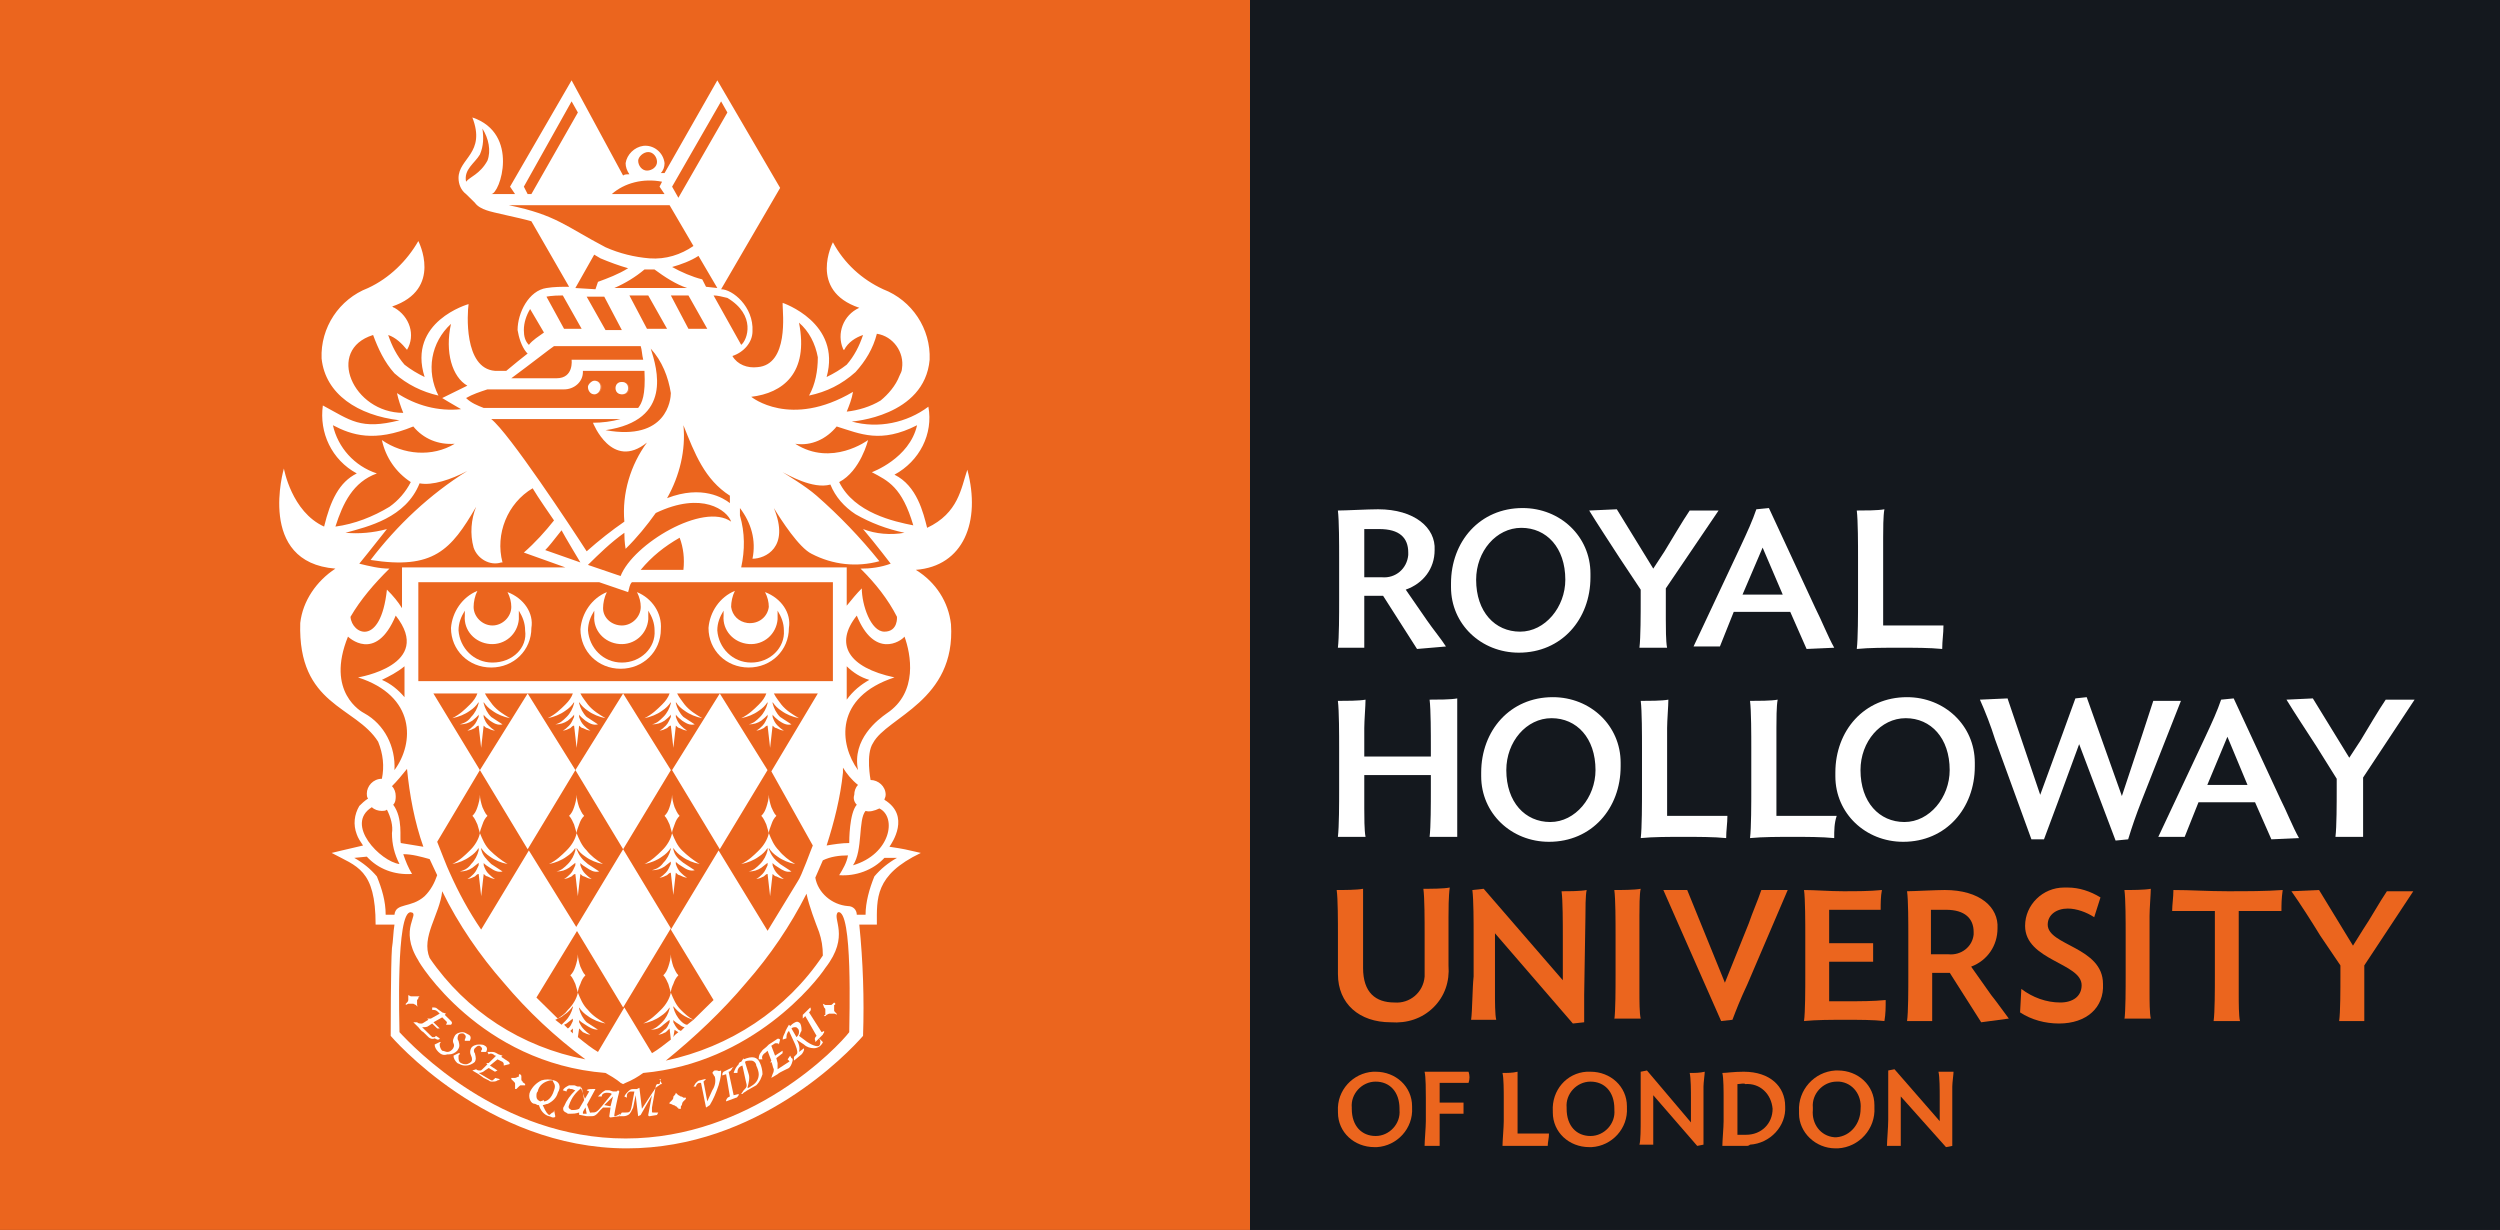<svg width="187" height="92" viewBox="0 0 187 92" fill="none" xmlns="http://www.w3.org/2000/svg">
<rect x="0" y="0" width="187" height="92" fill="#333333" stroke="none"/>
<path d="M93.5 0H0V92H93.5V0Z" fill="#EB651E"/>
<path d="M187 0H93.5V92H187V0Z" fill="#14181E"/>
<path d="M105.994 48.543L103.457 44.567H102.048V48.45H100.074C100.168 47.711 100.168 45.861 100.168 44.937V41.7C100.168 40.776 100.168 38.927 100.074 38.187C100.638 38.187 102.329 38.094 103.081 38.094C105.806 38.094 107.404 39.481 107.31 41.146C107.31 42.533 106.464 43.642 105.149 44.105L106.746 46.416C107.122 46.971 107.874 47.895 108.156 48.358L105.994 48.543ZM103.363 43.18C104.397 43.272 105.243 42.533 105.337 41.516V41.331C105.337 40.221 104.679 39.574 103.175 39.574H102.048V43.18H103.363Z" fill="white"/>
<path d="M108.535 43.642C108.535 40.499 110.696 38.002 113.891 38.002C116.711 38.002 118.966 40.129 118.966 42.903V43.18C118.966 46.324 116.804 48.82 113.61 48.82C110.79 48.82 108.535 46.694 108.535 43.92V43.642ZM117.086 43.365C117.086 40.961 115.677 39.482 113.797 39.482C111.918 39.482 110.415 41.238 110.415 43.365C110.415 45.769 111.824 47.248 113.703 47.248C115.583 47.248 117.086 45.399 117.086 43.365Z" fill="white"/>
<path d="M120.938 38.094L123.664 42.533L124.509 41.238C125.073 40.314 125.825 39.019 126.389 38.187H128.55L124.603 44.012V46.324C124.603 46.878 124.603 47.988 124.697 48.45H122.63C122.724 47.711 122.724 45.861 122.724 44.937V44.105L121.126 41.7C120.469 40.683 119.435 39.112 118.871 38.187L120.938 38.094Z" fill="white"/>
<path d="M130.153 40.961C130.716 39.759 131.092 38.927 131.374 38.095L132.314 38.002L135.791 45.492C136.261 46.416 136.731 47.618 137.2 48.45L135.133 48.543L133.911 45.769H129.683C129.401 46.509 128.931 47.618 128.649 48.358H126.676L130.153 40.961ZM130.341 44.475H133.348L131.844 40.961L130.341 44.475Z" fill="white"/>
<path d="M145.277 48.543C144.337 48.45 143.209 48.45 142.082 48.45C140.954 48.45 139.826 48.45 138.887 48.543C138.981 47.803 138.981 45.861 138.981 44.937V41.7C138.981 40.776 138.981 38.927 138.887 38.187C139.451 38.187 140.484 38.187 140.954 38.094C140.86 38.557 140.86 39.666 140.86 40.221V46.786H145.371C145.371 47.433 145.277 47.895 145.277 48.543Z" fill="white"/>
<path d="M106.934 62.597C107.028 61.857 107.028 60.1 107.028 59.083V57.974H102.048V60.47C102.048 61.025 102.048 62.135 102.142 62.597H100.074C100.168 61.857 100.168 60.008 100.168 59.083V55.94C100.168 55.015 100.168 53.166 100.074 52.426C100.638 52.426 101.672 52.426 102.142 52.334C102.142 52.796 102.048 53.906 102.048 54.46V56.587H107.028V55.847C107.028 54.923 107.028 53.073 106.934 52.334C107.498 52.334 108.532 52.334 109.001 52.241V62.597H106.934Z" fill="white"/>
<path d="M110.793 57.789C110.793 54.645 112.954 52.148 116.149 52.148C118.968 52.148 121.224 54.275 121.224 57.049V57.326C121.224 60.47 119.062 62.967 115.867 62.967C113.048 62.967 110.793 60.84 110.793 58.066V57.789ZM119.344 57.604C119.344 55.2 117.935 53.72 116.055 53.72C114.176 53.72 112.672 55.477 112.672 57.604C112.672 60.008 114.082 61.487 115.961 61.487C117.841 61.487 119.344 59.638 119.344 57.604Z" fill="white"/>
<path d="M129.117 62.689C128.177 62.597 127.049 62.597 125.922 62.597C124.794 62.597 123.666 62.597 122.727 62.689C122.821 61.95 122.821 60.008 122.821 59.083V55.94C122.821 55.015 122.821 53.166 122.727 52.426C123.29 52.426 124.324 52.426 124.794 52.334C124.794 52.796 124.7 53.905 124.7 54.46V61.025H129.21C129.21 61.58 129.117 62.135 129.117 62.689Z" fill="white"/>
<path d="M137.198 62.689C136.259 62.597 135.131 62.597 134.097 62.597C133.064 62.597 131.842 62.597 130.902 62.689C130.996 61.95 130.996 60.008 130.996 59.083V55.94C130.996 55.015 130.996 53.166 130.902 52.426C131.466 52.426 132.5 52.426 132.97 52.334C132.876 52.796 132.876 53.905 132.876 54.46V61.025H137.386C137.198 61.58 137.198 62.135 137.198 62.689Z" fill="white"/>
<path d="M137.285 57.789C137.285 54.645 139.446 52.148 142.641 52.148C145.461 52.148 147.716 54.275 147.716 57.049V57.326C147.716 60.47 145.554 62.967 142.36 62.967C139.54 62.967 137.285 60.84 137.285 58.066V57.789ZM145.836 57.604C145.836 55.2 144.427 53.72 142.547 53.72C140.668 53.72 139.165 55.477 139.165 57.604C139.165 60.008 140.574 61.487 142.453 61.487C144.333 61.487 145.836 59.638 145.836 57.604Z" fill="white"/>
<path d="M160.22 59.823C159.75 61.025 159.468 61.857 159.186 62.782L158.246 62.874L155.521 55.662L153.924 60.008C153.642 60.747 153.266 61.764 152.89 62.782H151.95L149.225 55.292C148.943 54.367 148.474 53.166 148.098 52.333L150.165 52.241L152.608 59.453L154.3 54.83C154.488 54.275 155.051 52.796 155.239 52.241L156.085 52.148L158.716 59.545L160.22 55.015L161.065 52.426H163.133L160.22 59.823Z" fill="white"/>
<path d="M164.918 55.2C165.482 53.998 165.858 53.166 166.14 52.334L167.08 52.241L170.556 59.731C171.026 60.655 171.496 61.857 171.966 62.69L169.899 62.782L168.677 60.008H164.448C164.167 60.748 163.697 61.857 163.415 62.597H161.441L164.918 55.2ZM165.106 58.714H168.113L166.61 55.108L165.106 58.714Z" fill="white"/>
<path d="M173.001 52.241L175.726 56.679L176.572 55.385C177.135 54.46 177.887 53.166 178.451 52.334H180.612L176.76 58.159V62.597H174.692C174.786 61.857 174.786 60.008 174.786 59.083V58.251L173.283 55.847C172.625 54.83 171.591 53.258 171.027 52.334L173.001 52.241Z" fill="white"/>
<path d="M108.348 68.607V72.213C108.442 73.415 108.066 74.525 107.22 75.357C106.374 76.189 105.247 76.559 104.025 76.467C101.676 76.467 100.078 75.08 100.078 72.861V69.902C100.078 68.977 100.078 67.22 99.984 66.573C100.548 66.573 101.488 66.573 101.958 66.481V72.398C101.958 74.248 102.897 74.987 104.307 74.987C105.435 75.08 106.468 74.248 106.562 73.046V69.809C106.562 68.885 106.562 67.128 106.468 66.481C107.032 66.481 107.972 66.481 108.442 66.388C108.348 67.035 108.348 68.145 108.348 68.607Z" fill="#EB651E"/>
<path d="M110.227 73.045V69.809C110.227 68.977 110.227 67.313 110.133 66.573L110.979 66.481L116.899 73.323V69.994C116.899 69.069 116.899 67.313 116.805 66.665C117.369 66.665 118.214 66.665 118.684 66.573C118.59 66.943 118.59 68.052 118.59 68.607L118.496 74.432V76.466L117.651 76.559L111.824 69.809V74.34C111.824 74.894 111.824 75.912 111.918 76.281H110.039C110.133 75.634 110.133 73.877 110.227 73.045Z" fill="#EB651E"/>
<path d="M120.75 76.281C120.844 75.634 120.844 73.877 120.844 72.953V69.902C120.844 68.977 120.844 67.22 120.75 66.573C121.314 66.573 122.254 66.573 122.723 66.481C122.629 66.85 122.629 67.96 122.629 68.515V74.247C122.629 74.802 122.629 75.819 122.723 76.189H120.75V76.281Z" fill="#EB651E"/>
<path d="M126.203 66.573L129.022 73.507L130.808 69.069C131.09 68.237 131.466 67.405 131.748 66.573H133.721L130.714 73.6C130.15 74.802 129.868 75.542 129.586 76.281L128.741 76.374L125.64 69.347C125.264 68.514 124.794 67.405 124.418 66.573H126.203Z" fill="#EB651E"/>
<path d="M140.955 76.374C140.11 76.281 139.076 76.281 138.042 76.281C137.009 76.281 135.881 76.281 134.941 76.374C135.035 75.727 135.035 73.877 135.035 73.045V69.994C135.035 69.069 135.035 67.22 134.941 66.573C135.787 66.573 136.821 66.665 137.854 66.665C138.888 66.665 139.828 66.665 140.768 66.573C140.674 67.035 140.674 67.59 140.674 68.052H136.821V70.549H140.11V71.936H136.821V74.894H138.136C139.17 74.894 140.11 74.894 141.049 74.802C141.049 75.357 141.049 75.819 140.955 76.374Z" fill="#EB651E"/>
<path d="M148.193 76.466L145.843 72.768H144.528V76.374H142.648C142.742 75.727 142.742 73.97 142.742 73.045V69.994C142.742 69.069 142.742 67.312 142.648 66.665C143.118 66.665 144.81 66.573 145.468 66.573C148.099 66.573 149.508 67.867 149.414 69.439C149.414 70.734 148.662 71.843 147.441 72.305L148.944 74.432C149.32 74.894 149.978 75.819 150.26 76.189L148.193 76.466ZM145.749 71.381C146.689 71.473 147.535 70.826 147.629 69.901V69.716C147.629 68.699 146.971 68.052 145.561 68.052H144.434V71.381H145.749Z" fill="#EB651E"/>
<path d="M154.015 76.559C152.981 76.559 151.947 76.282 151.102 75.727L151.196 73.97C152.041 74.617 153.075 74.987 154.109 74.987C155.048 74.987 155.706 74.525 155.706 73.693C155.706 72.028 151.477 71.844 151.477 69.254C151.477 67.683 152.793 66.388 154.391 66.388H154.672C155.518 66.388 156.364 66.666 157.116 67.128L156.646 68.607C156.082 68.237 155.33 67.96 154.672 67.96C153.827 67.96 153.169 68.422 153.169 69.162C153.169 70.734 157.304 70.826 157.304 73.6C157.398 75.357 156.082 76.559 154.015 76.559Z" fill="#EB651E"/>
<path d="M158.906 76.281C159 75.634 159 73.877 159 72.953V69.902C159 68.977 159 67.22 158.906 66.573C159.47 66.573 160.41 66.573 160.88 66.481C160.88 66.85 160.786 67.96 160.786 68.515V74.247C160.786 74.802 160.786 75.819 160.88 76.189H158.906V76.281Z" fill="#EB651E"/>
<path d="M170.652 68.145H167.457V74.432C167.457 74.987 167.457 76.004 167.551 76.374H165.578C165.672 75.727 165.672 73.97 165.672 73.045V68.145H162.477C162.477 67.682 162.571 67.127 162.571 66.573C163.886 66.573 165.108 66.665 166.611 66.665C168.115 66.665 169.43 66.665 170.746 66.573C170.652 67.22 170.652 67.682 170.652 68.145Z" fill="#EB651E"/>
<path d="M173.466 66.573L176.003 70.734L176.755 69.531C177.319 68.699 177.976 67.497 178.54 66.665H180.514L176.849 72.213V76.374H174.969C175.063 75.727 175.063 73.97 175.063 73.045V72.213L173.56 69.994C172.996 69.069 172.056 67.59 171.398 66.665L173.466 66.573Z" fill="#EB651E"/>
<path d="M100.079 83.124C99.985 81.552 101.207 80.257 102.71 80.165H102.898C104.402 80.165 105.624 81.275 105.624 82.754V82.847C105.717 84.418 104.496 85.713 102.992 85.805H102.804C101.301 85.805 100.079 84.696 100.079 83.216V83.124ZM104.684 82.939C104.684 81.644 103.932 80.905 102.898 80.905C101.865 80.905 101.019 81.829 101.113 82.847V82.939C101.113 84.233 101.865 84.973 102.898 84.973C103.932 84.973 104.778 84.049 104.684 83.031V82.939Z" fill="#EB651E"/>
<path d="M109.848 80.997H107.686V82.477H109.472V83.309H107.686V85.713H106.559C106.559 85.343 106.653 84.326 106.653 83.864V82.107C106.653 81.644 106.653 80.535 106.559 80.165H109.848C109.942 80.442 109.942 80.72 109.848 80.997Z" fill="#EB651E"/>
<path d="M115.77 85.713H112.387C112.387 85.343 112.481 84.326 112.481 83.864V82.107C112.481 81.644 112.481 80.627 112.387 80.257C112.763 80.257 113.138 80.257 113.514 80.165V84.788H115.864C115.864 85.158 115.77 85.435 115.77 85.713Z" fill="#EB651E"/>
<path d="M116.15 83.124C116.056 81.552 117.184 80.257 118.687 80.165H118.969C120.473 80.165 121.694 81.275 121.694 82.754V82.847C121.788 84.418 120.567 85.713 119.063 85.805H118.875C117.372 85.805 116.15 84.696 116.15 83.216V83.124ZM120.755 82.939C120.755 81.644 120.003 80.905 118.969 80.905C117.935 80.905 117.09 81.829 117.184 82.847V82.939C117.184 84.233 117.935 84.973 118.969 84.973C120.003 84.973 120.848 84.049 120.755 83.031V82.939Z" fill="#EB651E"/>
<path d="M122.723 83.771V80.165L123.193 80.072L126.482 83.956V82.106C126.482 81.644 126.482 80.627 126.388 80.257C126.764 80.257 127.139 80.257 127.515 80.165C127.515 80.35 127.421 80.997 127.421 81.274V85.62L126.952 85.713L123.663 81.921V85.62H122.629C122.723 85.343 122.723 84.326 122.723 83.771Z" fill="#EB651E"/>
<path d="M130.617 85.713H128.832C128.832 85.343 128.926 84.326 128.926 83.864V82.107C128.926 81.644 128.926 80.627 128.832 80.257C129.114 80.257 129.678 80.165 130.43 80.165C132.403 80.165 133.531 81.275 133.531 82.754C133.624 84.233 132.403 85.528 130.899 85.62C130.805 85.713 130.711 85.713 130.617 85.713ZM130.523 81.09C130.523 80.997 130.148 81.09 129.96 81.09V84.881H130.617C131.745 84.881 132.591 84.049 132.591 82.939C132.497 81.829 131.651 80.997 130.523 81.09Z" fill="#EB651E"/>
<path d="M134.568 83.124C134.474 81.552 135.695 80.165 137.293 80.072H137.481C138.984 80.072 140.206 81.182 140.206 82.661V82.846C140.3 84.418 139.078 85.805 137.481 85.897H137.293C135.789 85.897 134.568 84.695 134.568 83.308V83.124ZM139.172 82.939C139.266 81.921 138.608 80.997 137.575 80.904H137.387C136.353 80.904 135.507 81.829 135.601 82.846V83.031C135.507 84.048 136.165 84.973 137.199 85.065H137.387C138.42 84.973 139.172 84.048 139.172 82.939C139.172 83.031 139.172 83.031 139.172 82.939Z" fill="#EB651E"/>
<path d="M141.239 83.771V80.072L141.708 79.98L145.091 83.863V82.014C145.091 81.552 145.091 80.535 144.997 80.165H146.125C146.125 80.35 146.031 80.997 146.031 81.274V85.713L145.561 85.805L142.178 82.014V85.713H141.145C141.145 85.343 141.239 84.326 141.239 83.771Z" fill="#EB651E"/>
<path d="M32.703 77.761C32.797 77.761 32.891 77.761 32.891 77.668L32.609 77.484L32.516 77.576H32.328L31.576 76.836C31.764 76.836 31.952 76.836 32.046 76.744L32.328 76.559L32.703 76.929H32.891L32.422 76.466L33.079 76.097L33.361 76.374C33.455 76.466 33.455 76.466 33.361 76.651H33.737C33.831 76.559 33.831 76.466 33.737 76.374L33.267 75.912L33.361 75.819L33.079 75.727C32.985 75.634 32.797 75.542 32.703 75.449C32.609 75.357 32.516 75.357 32.328 75.357V75.542H32.422C32.609 75.542 32.703 75.634 32.797 75.727L32.891 75.819L32.233 76.189H31.952L32.046 76.282C31.858 76.374 31.764 76.466 31.576 76.559H31.482C31.388 76.559 31.294 76.559 31.2 76.466H30.918L31.294 76.836C31.388 76.929 31.482 77.114 31.67 77.206L32.046 77.576C32.14 77.668 32.328 77.761 32.516 77.668L32.703 77.761Z" fill="white"/>
<path d="M34.297 77.853C34.203 77.761 34.203 77.576 34.297 77.391C34.391 77.299 34.485 77.299 34.579 77.299C34.673 77.299 34.673 77.299 34.767 77.391C34.861 77.483 34.861 77.576 34.767 77.761V77.853H35.143C35.237 77.668 35.237 77.483 35.049 77.391C34.861 77.299 34.767 77.206 34.579 77.206C34.391 77.206 34.109 77.299 34.015 77.483C33.921 77.668 33.827 77.853 33.921 78.038C34.015 78.223 33.921 78.408 33.827 78.501C33.733 78.593 33.639 78.686 33.451 78.686C33.357 78.686 33.169 78.593 33.075 78.593C32.982 78.501 32.888 78.316 32.888 78.131C32.888 78.038 32.982 77.946 32.982 77.946H32.888L32.512 78.131C32.512 78.316 32.606 78.501 32.794 78.686C32.982 78.87 33.169 78.963 33.451 78.87H33.545C33.827 78.87 34.015 78.778 34.203 78.593C34.391 78.316 34.391 78.223 34.297 77.853Z" fill="white"/>
<path d="M35.519 79.425C35.613 79.24 35.613 79.147 35.519 78.778C35.425 78.685 35.425 78.5 35.519 78.408C35.613 78.315 35.707 78.223 35.801 78.223C35.895 78.223 35.895 78.223 35.989 78.315C36.083 78.408 36.083 78.5 35.989 78.593V78.685H36.365C36.459 78.5 36.459 78.315 36.271 78.223C36.177 78.13 35.989 78.13 35.801 78.13C35.613 78.13 35.331 78.223 35.237 78.408C35.144 78.593 35.144 78.778 35.237 78.963C35.331 79.147 35.331 79.332 35.237 79.425C35.144 79.517 34.956 79.61 34.862 79.61C34.768 79.61 34.674 79.61 34.486 79.517C34.298 79.425 34.298 79.24 34.298 79.055C34.298 78.963 34.298 78.87 34.392 78.87V78.778H34.298L33.922 78.963C33.922 79.147 34.016 79.332 34.204 79.517C34.392 79.61 34.58 79.702 34.768 79.702H34.862C35.05 79.702 35.331 79.61 35.519 79.425Z" fill="white"/>
<path d="M38.057 79.425L37.493 79.055L37.587 78.963L37.305 78.87C37.117 78.778 37.023 78.685 36.836 78.685H36.46L36.554 78.87C36.648 78.778 36.836 78.778 37.023 78.963H37.117L36.554 79.517H36.366L36.46 79.61C36.366 79.702 36.178 79.887 36.084 79.98C35.99 80.072 35.99 80.072 35.896 80.072C35.802 80.072 35.708 80.072 35.614 79.98L35.332 80.072L35.802 80.35L36.178 80.627L36.554 80.812C36.648 80.904 36.742 80.904 36.836 80.904C36.929 80.904 37.117 80.904 37.211 80.812C37.305 80.812 37.399 80.719 37.399 80.719L37.023 80.627C37.023 80.627 37.023 80.719 36.929 80.719C36.929 80.812 36.836 80.812 36.836 80.812H36.742L35.802 80.257C35.99 80.257 36.178 80.165 36.272 80.072L36.554 79.887L37.023 80.165L37.211 80.072L36.648 79.702L37.211 79.24L37.587 79.425C37.681 79.517 37.681 79.517 37.681 79.702L38.057 79.61C38.151 79.61 38.151 79.517 38.057 79.425Z" fill="white"/>
<path d="M41.442 80.812C41.16 80.72 40.784 80.72 40.502 80.812C40.126 80.997 39.844 81.275 39.656 81.644C39.562 81.829 39.562 82.107 39.656 82.292C39.75 82.477 39.844 82.569 40.032 82.569L40.22 82.662H40.314C40.408 83.031 40.69 83.401 41.066 83.494C41.16 83.494 41.254 83.586 41.348 83.586C41.442 83.586 41.536 83.586 41.536 83.494L41.442 83.031C41.442 83.031 41.442 83.216 41.348 83.216C41.254 83.216 41.16 83.401 41.066 83.401C40.972 83.309 40.878 83.309 40.596 82.662C40.69 82.662 40.878 82.569 40.972 82.569C41.348 82.384 41.63 82.107 41.724 81.737C42.006 81.275 41.818 80.905 41.442 80.812ZM41.442 81.552C41.254 82.199 40.878 82.384 40.69 82.384V82.292L40.408 82.384C40.22 82.292 40.126 82.199 40.126 82.014C40.126 81.829 40.126 81.737 40.22 81.644C40.314 81.182 40.69 80.905 41.16 80.812H41.348C41.348 80.997 41.63 81.09 41.442 81.552Z" fill="white"/>
<path d="M43.883 83.308H43.601V83.216C43.601 83.124 43.695 83.031 43.789 82.846L44.541 81.459H44.447C44.071 81.459 43.977 81.459 43.883 81.552L44.071 81.644L43.319 82.939C43.131 83.031 42.943 83.031 42.755 83.031C42.568 82.939 42.474 82.846 42.568 82.661C42.755 82.106 43.037 81.737 43.507 81.367V81.274M43.413 81.274H43.225C43.131 81.274 43.037 81.182 42.943 81.182H42.568C42.38 81.274 42.192 81.367 42.098 81.552L42.38 81.644C42.38 81.459 42.568 81.367 42.661 81.459H42.755C42.849 81.459 42.943 81.552 43.037 81.552C42.661 81.922 42.38 82.291 42.192 82.754C42.098 82.846 42.098 83.031 42.192 83.124C42.286 83.216 42.38 83.216 42.474 83.308H42.661C42.849 83.308 43.037 83.308 43.319 83.216V83.308C43.319 83.401 43.319 83.401 43.413 83.401L43.883 83.493C43.977 83.493 44.071 83.493 44.071 83.401L44.165 83.308L43.413 81.274Z" fill="white"/>
<path d="M46.044 83.493H45.95V83.401C45.95 83.308 46.232 81.922 46.326 81.644L46.232 81.552C46.138 81.644 46.138 81.644 46.044 81.644H45.856L45.574 81.552H45.292C45.104 81.644 45.01 81.737 44.916 81.829C44.822 81.922 44.822 81.922 44.728 82.014H45.01C45.01 81.829 45.198 81.737 45.386 81.737C45.48 81.737 45.668 81.737 45.762 81.829L45.01 82.754C44.634 83.216 44.54 83.216 44.258 83.216H44.164L43.977 83.493H44.164C44.446 83.493 44.54 83.493 44.916 83.031L45.104 82.846H45.668L45.574 83.493C45.574 83.493 45.574 83.586 45.668 83.586L46.326 83.493L46.42 83.309L46.044 83.493ZM45.856 82.014L45.668 82.754L45.198 82.661L45.856 82.014Z" fill="white"/>
<path d="M49.519 81.09H49.425C49.331 81.182 49.143 81.275 49.049 81.367C48.955 81.46 48.955 81.552 48.861 81.645L48.016 82.939L47.828 81.367L47.64 81.46H47.358C47.17 81.46 47.076 81.552 46.982 81.645C46.888 81.737 46.794 81.829 46.7 82.014L46.888 82.107V82.014C46.888 81.922 46.888 81.829 46.982 81.737C47.076 81.645 47.17 81.645 47.17 81.645H47.452L47.264 82.662C47.17 83.216 47.076 83.216 46.794 83.216H46.512L46.324 83.494H46.512C46.7 83.494 46.794 83.494 46.982 83.401C47.17 83.309 47.264 83.031 47.358 82.847L47.546 81.922L47.734 83.494L47.922 83.401L48.767 81.922L48.486 83.401C48.486 83.494 48.58 83.494 48.58 83.494L49.143 83.401L49.237 83.216H48.861C48.767 83.216 48.767 83.216 48.767 83.124V82.847L49.049 81.275C49.049 81.182 49.143 81.09 49.143 81.09H49.331L49.425 80.72H49.331L49.519 81.09Z" fill="white"/>
<path d="M53.657 80.072H53.469C53.469 80.072 53.375 80.072 53.281 80.257C53.375 80.35 53.375 80.442 53.469 80.535C53.563 80.904 53.469 81.274 53.281 81.552L52.905 82.384L52.623 80.904L52.811 80.719H52.717L52.341 80.812C52.247 80.812 52.153 80.904 52.059 80.997C51.965 81.089 51.965 81.182 51.871 81.274H52.059C52.059 81.182 52.153 80.997 52.341 80.997H52.435L52.811 82.846L53.093 82.661C53.375 82.199 53.563 81.737 53.751 81.182C53.938 80.535 53.938 80.35 53.938 80.072C53.751 80.165 53.657 80.072 53.657 80.072Z" fill="white"/>
<path d="M54.501 80.165C54.595 80.165 54.689 80.072 54.783 79.887L54.877 79.795L54.125 80.165C54.125 80.165 54.031 80.257 54.031 80.35V80.442L54.313 80.35L54.595 82.014C54.407 82.106 54.407 82.106 54.313 82.291V82.384L55.065 82.106C55.159 82.106 55.159 82.014 55.253 81.922V81.829L54.877 81.922L54.501 80.165Z" fill="white"/>
<path d="M55.627 79.24V79.148L55.439 79.425C55.345 79.425 55.251 79.517 55.251 79.61C55.063 79.795 54.969 79.98 54.875 80.257H55.157C55.157 79.98 55.251 79.795 55.533 79.702L55.815 80.997C55.909 81.274 55.815 81.367 55.627 81.552L55.439 81.829H55.533L55.627 81.737L55.909 81.552C56.097 81.459 56.379 81.274 56.566 81.182C56.848 80.904 56.942 80.627 57.036 80.35C57.036 80.072 56.942 79.702 56.848 79.517C56.66 79.055 56.285 78.963 55.627 79.24ZM56.003 80.35L55.721 79.425C55.815 79.332 56.003 79.332 56.191 79.332C56.379 79.332 56.566 79.517 56.566 79.702C56.66 79.887 56.754 80.165 56.754 80.35C56.754 80.719 56.566 80.997 56.285 81.182L56.003 81.367H55.909C56.003 80.997 56.097 80.627 56.003 80.35Z" fill="white"/>
<path d="M59.103 78.963L58.915 79.24L59.009 79.333C59.103 79.425 59.009 79.425 59.009 79.425L58.163 79.98V79.517L58.069 79.148L58.539 78.778V78.593L57.975 78.963L57.694 78.223L57.975 78.038H58.069C58.163 78.038 58.257 78.038 58.257 78.131L58.351 77.761C58.257 77.668 58.163 77.668 58.069 77.761L57.506 78.131L57.318 78.316C57.224 78.408 57.036 78.501 56.942 78.685C56.848 78.778 56.754 78.963 56.754 79.148V79.24H57.036C56.942 79.055 57.036 78.87 57.318 78.685L57.412 78.593L57.694 79.333L57.6 79.517L57.694 79.425C57.788 79.61 57.788 79.795 57.882 79.98C57.882 80.072 57.882 80.165 57.788 80.35L57.694 80.627L58.163 80.35C58.257 80.257 58.445 80.165 58.633 80.072L59.009 79.887C59.103 79.795 59.197 79.703 59.291 79.333C59.291 79.24 59.291 79.148 59.197 79.148L59.103 78.963Z" fill="white"/>
<path d="M61.362 77.853C61.362 78.038 61.362 78.131 61.268 78.223C61.174 78.316 60.704 78.223 60.141 77.761L59.765 77.483C59.858 77.391 59.858 77.206 59.953 77.114C59.953 76.929 59.953 76.744 59.858 76.559C59.765 76.466 59.671 76.374 59.483 76.466C59.295 76.559 59.201 76.651 59.107 76.744L59.013 76.651C59.013 76.651 58.731 77.114 58.731 77.206C58.637 77.391 58.543 77.576 58.543 77.761L58.825 77.668C58.825 77.483 58.825 77.298 59.013 77.114L59.483 78.131C59.671 78.593 59.671 78.778 59.577 78.87L59.389 79.055V79.333L59.953 78.87C60.047 78.778 60.141 78.593 60.141 78.5V78.408L59.765 78.685C59.858 78.408 59.765 78.038 59.577 77.761L60.141 78.131C60.328 78.316 60.61 78.408 60.892 78.408C61.08 78.408 61.268 78.316 61.362 78.223C61.362 78.223 61.55 78.038 61.55 77.946L61.268 77.668L61.362 77.853ZM59.765 77.206C59.765 77.391 59.671 77.483 59.577 77.576L59.201 76.929C59.295 76.836 59.389 76.836 59.483 76.836C59.577 76.836 59.577 76.836 59.671 76.929C59.765 77.021 59.765 77.114 59.765 77.206Z" fill="white"/>
<path d="M61.456 77.206L60.517 75.727C60.611 75.634 60.705 75.542 60.611 75.357L60.047 75.912V76.189L60.235 76.004L61.081 77.484C60.987 77.576 60.893 77.668 60.987 77.853V77.946L61.55 77.391C61.55 77.299 61.644 77.299 61.644 77.206V77.114L61.456 77.206Z" fill="white"/>
<path d="M72.356 35.136C71.886 36.523 71.698 38.372 69.349 39.482C69.067 38.372 68.597 36.338 66.906 35.506C68.785 34.489 69.819 32.455 69.443 30.42C67.845 31.622 65.684 32.085 63.711 31.53C63.711 31.53 69.161 31.16 69.537 26.907C69.631 24.595 68.221 22.468 66.06 21.636C64.462 20.897 63.147 19.695 62.301 18.123C62.301 18.123 60.422 21.729 64.275 23.023C63.053 23.578 62.583 24.965 63.053 26.075C63.053 26.075 63.053 26.167 63.147 26.167C63.429 25.612 63.993 25.242 64.556 25.058C64.275 25.89 63.899 26.629 63.335 27.277C62.865 27.646 62.395 27.924 61.831 28.201C62.959 24.133 58.542 22.654 58.542 22.654V22.838C58.542 23.393 59.012 27.277 56.663 27.462C55.911 27.554 55.159 27.277 54.783 26.629C55.629 26.352 56.287 25.612 56.287 24.78C56.381 22.931 54.783 21.636 53.938 21.636L58.354 14.055L53.656 6.01L49.709 12.945H49.427C49.615 12.76 49.709 12.483 49.709 12.205C49.615 11.373 48.863 10.818 48.112 10.911C47.454 11.003 46.89 11.558 46.796 12.205C46.796 12.483 46.89 12.76 47.078 13.037C46.89 13.037 46.702 13.037 46.608 13.13L42.755 6.01L38.151 13.962L38.527 14.517H36.741C37.399 14.517 38.903 9.986 35.332 8.784C36.365 11.466 34.298 11.835 34.298 13.315C34.298 13.777 34.486 14.239 34.862 14.517L35.52 15.164C35.708 15.441 36.084 15.626 36.365 15.719C36.835 15.904 38.809 16.274 39.748 16.551L42.568 21.451C42.004 21.451 41.44 21.451 40.876 21.544C39.56 21.729 38.715 23.393 38.715 24.688C38.809 25.242 38.997 25.89 39.373 26.352L39.467 26.444C38.997 26.814 38.527 27.184 37.869 27.739H37.023C34.674 27.554 34.956 23.393 35.05 22.746C35.05 22.746 30.445 24.04 31.761 28.201C31.197 27.924 30.727 27.646 30.257 27.277C29.694 26.629 29.318 25.89 29.036 25.058C29.6 25.242 30.07 25.705 30.445 26.167C31.103 25.058 30.633 23.671 29.506 23.023C29.412 23.023 29.412 22.931 29.318 22.931C33.17 21.636 31.291 18.03 31.291 18.03C30.445 19.51 29.13 20.804 27.532 21.544C25.371 22.376 23.961 24.503 24.055 26.814C24.337 29.496 26.78 31.067 29.881 31.437C26.968 32.177 26.217 31.437 24.149 30.328C23.867 32.362 24.807 34.396 26.687 35.413C25.371 36.06 24.713 37.447 24.243 39.389C21.8 38.28 21.236 35.043 21.236 35.043C21.236 35.043 19.169 42.071 25.089 42.533C23.68 43.458 22.646 44.937 22.458 46.601C22.27 52.796 26.593 52.796 28.284 55.478C28.66 56.402 28.754 57.327 28.566 58.252C27.908 58.252 27.438 58.806 27.438 59.361C27.438 59.453 27.438 59.638 27.532 59.731C27.25 59.916 27.062 60.101 26.875 60.286C26.499 60.933 26.405 61.673 26.687 62.412C26.78 62.69 26.968 62.967 27.156 63.244C25.935 63.522 24.807 63.799 24.807 63.799C26.687 64.816 28.096 65.001 28.096 69.162H29.506C29.412 69.717 29.412 70.364 29.318 70.919C29.224 72.121 29.224 77.484 29.224 77.484C29.224 77.484 36.365 85.898 46.89 85.898C56.663 85.898 63.429 78.778 64.556 77.484C64.65 74.71 64.556 71.936 64.275 69.162H65.59C65.59 67.22 65.402 65.463 68.879 63.799C67.657 63.522 67.751 63.522 66.53 63.337C66.718 63.059 68.127 61.025 66.154 59.823C66.154 59.731 66.248 59.638 66.248 59.453C66.248 58.806 65.684 58.344 65.12 58.344C65.12 58.344 64.744 56.402 65.308 55.57C66.342 53.628 71.51 52.426 71.134 46.694C70.946 45.029 70.007 43.55 68.503 42.625C72.074 42.348 73.39 39.019 72.356 35.136ZM36.459 12.02C35.896 13.037 35.144 13.222 34.862 13.592C34.674 12.668 35.52 12.205 35.896 11.558C36.178 10.911 36.178 10.264 36.084 9.616C36.553 10.356 36.741 11.281 36.459 12.02ZM59.764 24.133C60.516 24.78 60.986 25.705 61.173 26.722C61.173 27.739 60.986 28.756 60.516 29.588C61.831 29.311 62.959 28.756 63.993 27.831C64.744 26.999 65.308 26.075 65.59 24.965C66.812 25.15 67.657 26.352 67.469 27.554C67.469 27.739 67.376 27.924 67.281 28.109C67 28.848 66.436 29.496 65.872 29.958C65.12 30.42 64.18 30.698 63.335 30.79C63.523 30.328 63.711 29.866 63.805 29.311C59.106 32.085 56.193 29.681 56.193 29.681C58.542 29.403 60.516 27.924 59.764 24.133ZM55.347 38.002C56.193 39.112 56.569 40.406 56.287 41.793C57.227 41.793 59.106 40.961 57.885 38.002C58.448 38.927 59.764 40.961 60.704 41.423C62.301 42.255 64.087 42.44 65.778 41.978C64.368 40.221 62.771 38.557 61.08 37.078C60.234 36.338 58.824 35.506 58.542 35.321C58.918 35.506 60.798 36.615 62.113 36.245C62.489 37.17 63.147 37.91 63.993 38.465C65.12 39.112 66.342 39.574 67.657 39.852C66.624 40.036 65.496 39.944 64.556 39.574C65.496 40.684 66.624 42.163 66.624 42.163C65.872 42.44 65.12 42.533 64.368 42.533C65.496 43.642 66.436 44.844 67.094 46.139C67.094 46.139 67.188 47.248 66.154 47.248C65.12 47.248 64.462 45.214 64.462 44.012C64.087 44.382 63.711 44.844 63.335 45.307V42.44H55.441C55.723 41.146 55.723 39.852 55.347 38.557V38.002ZM64.087 60.193C63.523 60.84 63.523 62.875 63.523 63.059C62.959 63.059 62.395 63.152 61.831 63.244C62.395 61.488 62.865 59.638 63.053 57.789V57.419C63.335 57.882 63.711 58.344 64.18 58.714C63.993 58.899 63.899 59.176 63.899 59.453C63.805 59.731 63.899 60.008 64.087 60.193ZM62.301 43.55V50.947H31.291V43.55H44.823L46.984 44.29C47.078 44.012 47.078 43.735 47.266 43.55H62.301ZM60.798 63.244C60.704 63.429 59.952 65.556 59.67 65.926L57.415 69.624L53.75 63.614L50.179 69.532L53.374 74.802C52.81 75.357 52.34 75.819 51.87 76.282C51.495 76.097 51.213 75.819 50.931 75.542C50.555 75.172 50.367 74.71 50.179 74.248C50.179 74.062 50.273 73.785 50.367 73.6C50.461 73.323 50.555 73.138 50.743 72.953C50.555 72.768 50.461 72.491 50.367 72.306C50.273 72.028 50.179 71.659 50.179 71.381C50.179 71.659 50.085 72.028 49.991 72.306C49.897 72.583 49.803 72.768 49.615 72.953C49.803 73.138 49.897 73.415 49.991 73.6L50.179 74.248C50.085 74.71 49.803 75.172 49.427 75.542C49.051 75.912 48.675 76.282 48.112 76.559C48.581 76.466 49.051 76.282 49.427 76.004C49.709 75.819 49.897 75.634 50.085 75.357V75.45C49.991 75.819 49.803 76.189 49.521 76.466C49.239 76.744 49.051 76.929 48.675 77.021C49.051 77.021 49.333 76.929 49.615 76.651L50.085 76.282V76.466C49.991 76.651 49.897 76.929 49.709 77.021C49.521 77.206 49.427 77.299 49.239 77.391C49.427 77.391 49.615 77.299 49.803 77.206C49.897 77.114 49.991 77.021 50.085 76.929L50.179 77.761C49.709 78.131 49.239 78.501 48.77 78.778L46.702 75.357L44.729 78.686C44.259 78.408 43.789 78.038 43.225 77.576L43.319 76.929C43.413 77.021 43.507 77.114 43.601 77.206C43.789 77.299 43.977 77.391 44.165 77.391C43.977 77.299 43.789 77.114 43.695 77.021C43.507 76.836 43.413 76.651 43.319 76.466V76.282C43.319 76.282 43.319 76.374 43.789 76.651C44.071 76.836 44.353 77.021 44.729 77.021C44.447 76.836 44.165 76.651 43.883 76.466C43.601 76.189 43.413 75.819 43.319 75.45V75.357C43.507 75.634 43.695 75.819 43.977 76.004C44.353 76.282 44.823 76.466 45.293 76.559C44.823 76.282 44.353 76.004 43.977 75.542C43.601 75.172 43.413 74.71 43.225 74.248C43.225 74.062 43.319 73.785 43.413 73.6C43.507 73.323 43.601 73.138 43.789 72.953C43.601 72.768 43.507 72.491 43.413 72.306C43.319 72.028 43.225 71.659 43.225 71.381C43.225 71.659 43.131 72.028 43.037 72.306C42.943 72.583 42.849 72.768 42.661 72.953C42.849 73.138 42.943 73.415 43.037 73.6L43.225 74.248C43.131 74.71 42.849 75.172 42.474 75.542C42.285 75.819 42.004 76.004 41.722 76.189C41.252 75.727 40.688 75.172 40.124 74.617L43.225 69.532L39.56 63.614L35.99 69.532C35.05 68.145 34.298 66.758 33.64 65.279C33.452 64.909 32.889 63.429 32.701 62.967L35.896 57.604L32.419 51.872H35.708C35.614 52.149 35.426 52.426 35.144 52.704C34.768 53.074 34.392 53.443 33.828 53.721C34.298 53.628 34.768 53.443 35.144 53.166C35.426 52.981 35.614 52.796 35.802 52.519V52.611C35.708 52.981 35.52 53.351 35.238 53.628C35.05 53.906 34.768 54.091 34.392 54.183C34.768 54.183 35.05 54.091 35.332 53.906C35.802 53.536 35.802 53.443 35.802 53.443V53.628C35.708 53.813 35.614 54.091 35.426 54.276C35.238 54.461 35.144 54.553 34.956 54.645C35.144 54.645 35.332 54.553 35.52 54.461C35.614 54.368 35.708 54.276 35.802 54.276L35.99 55.94L36.178 54.276C36.272 54.368 36.365 54.461 36.459 54.461C36.647 54.553 36.835 54.645 37.023 54.645C36.835 54.553 36.647 54.368 36.553 54.276C36.365 54.091 36.272 53.906 36.178 53.628V53.443C36.178 53.443 36.178 53.536 36.647 53.906C36.929 54.091 37.211 54.276 37.587 54.183C37.305 53.998 37.023 53.813 36.741 53.628C36.459 53.351 36.272 52.981 36.178 52.611V52.519C36.365 52.796 36.553 52.981 36.835 53.166C37.211 53.443 37.681 53.628 38.151 53.721C37.681 53.443 37.211 53.166 36.835 52.704C36.647 52.426 36.459 52.241 36.272 51.872H42.849C42.755 52.149 42.568 52.426 42.285 52.704C41.91 53.074 41.534 53.443 40.97 53.721C41.44 53.628 41.91 53.443 42.285 53.166C42.568 52.981 42.755 52.796 42.943 52.519V52.611C42.849 52.981 42.661 53.351 42.38 53.628C42.098 53.906 41.91 54.091 41.534 54.183C41.91 54.183 42.192 54.091 42.474 53.906C42.943 53.536 42.943 53.443 42.943 53.443V53.628C42.849 53.813 42.755 54.091 42.568 54.276C42.38 54.461 42.286 54.553 42.098 54.645C42.286 54.645 42.474 54.553 42.661 54.461C42.755 54.368 42.849 54.276 42.943 54.276L43.131 55.94L43.319 54.276C43.413 54.368 43.507 54.461 43.601 54.461C43.789 54.553 43.977 54.645 44.165 54.645C43.977 54.553 43.789 54.368 43.695 54.276C43.507 54.091 43.413 53.906 43.319 53.628V53.443C43.319 53.443 43.319 53.536 43.789 53.906C44.071 54.091 44.353 54.276 44.729 54.183C44.447 53.998 44.165 53.813 43.883 53.628C43.601 53.351 43.413 52.981 43.319 52.611V52.519C43.507 52.796 43.695 52.981 43.977 53.166C44.353 53.443 44.823 53.628 45.293 53.721C44.823 53.443 44.353 53.166 43.977 52.704C43.789 52.426 43.601 52.241 43.413 51.872H50.085C49.991 52.149 49.803 52.426 49.521 52.704C49.145 53.074 48.77 53.443 48.206 53.721C48.675 53.628 49.145 53.443 49.521 53.166C49.803 52.981 49.991 52.796 50.179 52.519V52.611C50.085 52.981 49.897 53.351 49.615 53.628C49.333 53.906 49.145 54.091 48.77 54.183C49.145 54.183 49.427 54.091 49.709 53.906C50.179 53.536 50.179 53.443 50.179 53.443V53.628C50.085 53.813 49.991 54.091 49.803 54.276C49.615 54.461 49.521 54.553 49.333 54.645C49.521 54.645 49.709 54.553 49.897 54.461C49.991 54.368 50.085 54.276 50.179 54.276L50.367 55.94L50.555 54.276C50.649 54.368 50.743 54.461 50.837 54.461C51.025 54.553 51.213 54.645 51.401 54.645C51.213 54.553 51.025 54.368 50.931 54.276C50.743 54.091 50.649 53.906 50.555 53.628V53.443C50.555 53.443 50.555 53.536 51.025 53.906C51.307 54.091 51.589 54.276 51.964 54.183C51.682 53.998 51.401 53.813 51.119 53.628C50.837 53.351 50.649 52.981 50.555 52.611V52.519C50.743 52.796 50.931 52.981 51.213 53.166C51.589 53.443 52.058 53.628 52.528 53.721C52.058 53.443 51.589 53.166 51.213 52.704C51.025 52.426 50.837 52.241 50.649 51.872H57.321C57.227 52.149 57.039 52.426 56.757 52.704C56.381 53.074 56.005 53.443 55.441 53.721C55.911 53.628 56.381 53.443 56.757 53.166C57.039 52.981 57.227 52.796 57.415 52.519V52.611C57.321 52.981 57.133 53.351 56.851 53.628C56.569 53.906 56.381 54.091 56.005 54.183C56.381 54.183 56.663 54.091 56.945 53.906C57.415 53.536 57.415 53.443 57.415 53.443V53.628C57.321 53.813 57.227 54.091 57.039 54.276C56.851 54.461 56.757 54.553 56.569 54.645C56.757 54.645 56.945 54.553 57.133 54.461C57.227 54.368 57.321 54.276 57.415 54.276L57.603 55.94L57.791 54.276C57.885 54.368 57.978 54.461 58.072 54.461C58.26 54.553 58.448 54.645 58.636 54.645C58.448 54.553 58.26 54.368 58.166 54.276C57.978 54.091 57.885 53.906 57.791 53.628V53.443C57.791 53.443 57.791 53.536 58.26 53.906C58.542 54.091 58.824 54.276 59.2 54.183C58.918 53.998 58.636 53.813 58.354 53.628C58.072 53.351 57.885 52.981 57.791 52.611V52.519C57.978 52.796 58.166 52.981 58.448 53.166C58.824 53.443 59.294 53.628 59.764 53.721C59.294 53.443 58.824 53.166 58.448 52.704C58.26 52.426 58.072 52.241 57.885 51.872H61.173L57.697 57.697L60.798 63.244ZM50.743 77.021C50.555 76.836 50.461 76.651 50.367 76.466V76.282C50.367 76.282 50.367 76.374 50.837 76.651C50.931 76.744 51.119 76.836 51.213 76.836L50.931 77.114L50.743 77.021ZM50.743 77.206C50.649 77.299 50.461 77.391 50.367 77.576L50.461 77.021C50.461 77.021 50.555 77.114 50.743 77.206ZM50.931 76.374C50.649 76.097 50.461 75.727 50.367 75.357V75.264C50.743 75.727 51.213 76.097 51.87 76.282L51.401 76.651C51.213 76.651 51.025 76.466 50.931 76.374ZM55.817 73.508C57.603 71.474 59.106 69.254 60.328 66.85C60.516 67.775 60.986 68.977 61.267 69.717C61.455 70.272 61.549 70.826 61.549 71.474C58.824 75.542 54.596 78.316 49.803 79.333C51.964 77.576 54.032 75.634 55.817 73.508ZM33.077 66.665C34.298 69.162 35.896 71.474 37.681 73.508C39.467 75.634 41.534 77.576 43.789 79.24C38.997 78.316 34.862 75.634 32.137 71.659C31.479 70.087 32.889 68.422 33.077 66.665ZM42.849 76.374C42.755 76.559 42.661 76.836 42.474 76.929C42.38 76.836 42.285 76.744 42.192 76.651L42.38 76.559L42.849 76.189V76.374ZM42.849 77.299L42.661 77.114C42.755 77.021 42.849 76.929 42.849 76.929V77.299ZM42.285 76.374C42.192 76.466 42.098 76.559 42.004 76.651L41.534 76.282C41.722 76.189 42.004 76.097 42.192 75.912C42.474 75.727 42.661 75.542 42.849 75.264V75.357C42.755 75.727 42.568 76.097 42.285 76.374ZM29.318 58.806C29.694 58.436 30.07 57.974 30.445 57.512C30.633 59.453 31.009 61.488 31.667 63.337C31.103 63.244 30.539 63.152 29.976 63.059C29.881 62.69 30.163 61.21 29.412 60.193C29.6 60.008 29.6 59.731 29.6 59.546C29.6 59.269 29.506 58.991 29.318 58.806ZM30.07 45.492C29.788 45.029 29.412 44.567 28.942 44.105C28.472 48.45 26.311 47.433 26.217 46.139C26.968 44.844 28.002 43.642 29.13 42.533C28.378 42.533 27.626 42.348 26.875 42.163C26.875 42.163 28.002 40.776 28.942 39.574C27.908 39.852 26.875 39.944 25.841 39.852C27.532 39.389 30.351 38.742 31.385 36.153C32.325 36.338 33.734 35.876 34.956 35.228C32.137 36.985 29.694 39.297 27.72 41.886C32.419 42.625 33.734 41.146 35.614 37.91C35.238 38.834 35.144 39.944 35.426 40.961C35.708 41.793 36.647 42.348 37.493 42.071H37.587C37.023 39.944 37.963 37.632 39.842 36.523C40.218 37.17 41.252 38.65 41.44 38.927C40.782 39.759 40.03 40.591 39.184 41.331L42.285 42.44H30.07V45.492ZM45.199 22.191L46.514 24.688H45.293L43.883 22.191H45.199ZM43.037 21.544L44.447 19.047L44.917 19.325C45.575 19.602 46.326 19.88 46.984 20.064C46.232 20.527 45.48 20.804 44.729 21.082L44.541 21.636L43.037 21.544ZM45.95 21.544C46.796 21.174 47.548 20.712 48.206 20.157H48.957C49.709 20.712 50.555 21.267 51.401 21.544H45.95ZM46.42 43.088L43.977 42.255C44.823 41.423 45.669 40.591 46.702 39.852C46.702 40.591 46.796 41.053 46.796 41.053C47.642 40.221 48.394 39.297 49.051 38.372C52.528 36.708 54.408 38.187 54.69 39.019C52.622 37.54 47.36 40.684 46.42 43.088ZM51.119 42.625H47.924C48.77 41.608 49.709 40.868 50.837 40.221C51.119 40.961 51.213 41.793 51.119 42.625ZM54.596 37.632C54.126 37.263 52.528 36.245 49.897 37.263C50.837 35.598 51.307 33.657 51.119 31.807C51.964 33.934 52.716 35.876 54.596 37.078V37.632ZM51.495 24.595L50.179 22.099H51.495L52.904 24.595H51.495ZM52.81 21.451L52.528 20.897C51.776 20.712 50.931 20.342 50.273 19.972C50.931 19.787 51.682 19.51 52.246 19.14L53.656 21.544L52.81 21.451ZM48.488 22.099L49.897 24.595H48.394L47.078 22.099H48.488ZM48.675 26.075C49.521 26.999 49.991 28.201 50.179 29.403C50.179 29.866 49.897 33.009 45.293 32.177C50.367 31.437 49.145 27.554 48.675 26.075ZM44.353 31.622C44.353 31.622 45.762 35.228 48.394 33.102C47.172 34.766 46.514 36.893 46.702 39.019C45.762 39.666 44.823 40.406 43.883 41.238C42.755 39.482 38.057 32.362 36.741 31.345H46.42C45.762 31.53 45.011 31.622 44.353 31.622ZM43.413 42.071L40.782 41.146C41.064 40.868 41.346 40.499 42.004 39.666C42.192 40.036 43.413 42.071 43.413 42.071ZM54.408 22.284C56.569 23.578 55.911 25.427 55.441 25.797L53.374 22.099C53.656 22.099 54.032 22.191 54.408 22.284ZM53.938 7.582L54.408 8.414L50.743 14.794L50.273 13.962L53.938 7.582ZM48.488 11.373C48.863 11.373 49.145 11.743 49.145 12.113C49.145 12.483 48.77 12.76 48.394 12.76C48.018 12.76 47.736 12.39 47.736 12.02C47.736 11.743 48.112 11.373 48.488 11.373ZM49.521 13.592L49.333 13.962L49.709 14.517H45.762C46.702 13.685 48.112 13.315 49.521 13.592ZM42.755 7.582L43.225 8.414L39.748 14.517H39.467L39.184 13.962L42.755 7.582ZM38.057 15.349H50.085L51.87 18.4C50.931 19.047 49.803 19.417 48.581 19.325C47.454 19.232 46.326 18.955 45.293 18.493C42.285 16.921 41.628 16.089 38.057 15.349ZM42.098 22.099L43.507 24.595H42.192L40.876 22.191C40.876 22.191 41.252 22.099 42.098 22.099ZM39.184 24.688C39.184 24.133 39.373 23.578 39.654 23.116L40.688 24.873C40.312 25.15 39.842 25.427 39.56 25.797C39.279 25.52 39.184 25.15 39.184 24.688ZM41.44 25.89H47.924C48.018 26.167 48.018 26.537 48.112 26.907H42.755C42.755 26.907 42.943 28.294 41.628 28.294H38.245C39.748 27.184 41.158 26.075 41.44 25.89ZM36.459 29.126H42.192C42.943 29.126 43.601 28.571 43.601 27.831V27.739H48.206C48.3 29.588 48.018 30.143 47.736 30.513H36.178C35.708 30.328 35.238 30.143 34.862 29.773C35.332 29.496 35.896 29.311 36.459 29.126ZM27.908 25.058C28.284 26.075 28.754 27.092 29.506 27.924C30.445 28.756 31.573 29.311 32.795 29.588C31.855 27.739 32.231 25.612 33.734 24.225C33.264 26.352 33.828 28.201 34.956 28.848L33.077 29.773C33.077 29.773 33.828 30.235 34.486 30.605C32.795 30.79 31.103 30.328 29.694 29.403C29.788 29.866 29.976 30.42 30.163 30.883C26.405 30.883 24.337 26.167 27.908 25.058ZM28.19 35.413C26.499 34.858 25.277 33.472 24.901 31.807C26.311 32.547 28.002 33.102 30.915 31.9C31.667 32.824 32.795 33.287 34.016 33.194C32.325 34.211 30.163 34.026 28.566 32.917C28.848 34.211 29.6 35.321 30.727 36.06C30.351 36.8 29.788 37.447 29.13 37.91C27.908 38.65 26.499 39.204 25.089 39.389C25.653 37.632 26.405 36.06 28.19 35.413ZM27.25 53.351C27.062 53.258 24.337 51.779 26.029 47.618C26.029 47.618 28.096 49.653 29.6 46.046C32.513 49.745 26.78 50.67 26.78 50.67C31.103 52.056 31.009 55.57 29.506 57.604C29.6 55.847 28.754 54.183 27.25 53.351ZM30.257 49.837V52.149C29.788 51.594 29.224 51.132 28.566 50.855C29.13 50.577 29.694 50.3 30.257 49.837ZM27.814 60.378C28.002 60.563 28.284 60.656 28.566 60.656C28.66 60.656 28.848 60.656 28.942 60.563C29.224 61.118 29.412 61.765 29.318 62.32C29.318 63.152 29.506 63.892 29.881 64.631C28.472 64.446 25.747 61.673 27.814 60.378ZM29.506 68.422H28.848C28.848 67.405 28.566 66.481 28.19 65.556C27.72 65.001 27.156 64.539 26.499 64.169L27.438 64.077C28.284 65.001 29.506 65.463 30.821 65.371C30.539 64.909 30.351 64.446 30.163 63.892C30.821 63.892 31.479 64.077 32.137 64.261C32.325 64.631 32.513 65.094 32.701 65.463C32.513 66.018 32.231 66.573 31.761 67.035C30.727 67.96 29.6 67.498 29.506 68.422ZM46.796 85.158C37.399 85.158 30.915 78.316 29.881 77.206C29.881 76.559 29.6 68.145 30.727 68.237C31.479 68.33 29.788 69.439 31.291 71.843C31.291 71.936 35.896 79.518 45.293 80.257C46.138 80.72 46.42 80.997 46.42 80.997L46.608 81.09L46.796 80.997C47.266 80.812 47.736 80.535 48.112 80.257C56.287 79.518 61.08 73.415 61.737 72.398C63.617 69.994 62.207 68.7 62.677 68.237C63.805 67.96 63.523 76.282 63.523 77.206C62.677 78.316 56.193 85.158 46.796 85.158ZM67.094 64.169C66.436 64.539 65.872 65.001 65.402 65.556C65.026 66.481 64.744 67.498 64.744 68.422H64.087C64.087 68.052 63.805 67.775 63.429 67.775C62.207 67.683 61.173 66.758 60.986 65.648C61.173 65.186 61.361 64.816 61.549 64.354C62.113 64.077 62.771 63.984 63.429 63.984C63.335 64.539 63.053 65.001 62.771 65.463C63.993 65.556 65.308 65.094 66.154 64.169H67.094ZM65.778 60.471C67.094 61.118 66.624 63.892 63.805 64.724C64.556 63.614 64.18 61.303 64.744 60.656C65.026 60.748 65.402 60.656 65.778 60.471ZM66.342 53.351C65.684 53.813 63.711 55.293 64.18 57.604C62.771 55.663 62.395 52.149 66.906 50.67C63.429 49.93 62.395 48.173 64.087 46.046C65.402 49.283 67.376 47.988 67.657 47.618C68.127 48.913 68.691 51.779 66.342 53.351ZM63.335 52.334V49.837C63.805 50.3 64.368 50.67 65.026 50.855C64.368 51.224 63.805 51.687 63.335 52.334ZM62.771 36.06C64.368 35.228 64.932 32.917 64.932 32.917C64.932 32.917 62.207 34.951 59.482 33.194C60.704 33.379 61.831 32.824 62.583 31.9C64.368 32.455 65.872 33.194 68.597 31.807C68.033 34.304 65.214 35.321 65.214 35.321C66.436 35.968 67.469 36.43 68.315 39.297C66.906 39.019 63.899 38.372 62.771 36.06Z" fill="white"/>
<path d="M57.509 63.522V63.429C57.697 63.707 57.885 63.892 58.166 64.076C58.542 64.354 59.012 64.539 59.482 64.631C59.012 64.354 58.542 63.984 58.261 63.614C57.885 63.244 57.697 62.782 57.509 62.32C57.509 62.135 57.603 61.95 57.697 61.672C57.791 61.395 57.885 61.21 58.073 61.025C57.885 60.84 57.791 60.563 57.697 60.378C57.603 60.101 57.509 59.731 57.509 59.453C57.509 59.731 57.415 60.101 57.321 60.378C57.227 60.655 57.133 60.84 56.945 61.025C57.133 61.21 57.227 61.487 57.321 61.672L57.509 62.32C57.415 62.782 57.133 63.244 56.757 63.614C56.381 63.984 56.005 64.354 55.441 64.631C55.911 64.539 56.381 64.354 56.757 64.076C57.039 63.892 57.227 63.707 57.415 63.429V63.614C57.321 63.984 57.133 64.354 56.851 64.631C56.569 64.909 56.381 65.094 56.005 65.186C56.381 65.186 56.663 65.094 56.945 64.909L57.415 64.539V64.724C57.321 64.909 57.227 65.186 57.039 65.371C56.851 65.556 56.757 65.648 56.569 65.741C56.757 65.741 56.945 65.648 57.133 65.556C57.227 65.463 57.321 65.371 57.415 65.371L57.603 67.035L57.791 65.371C57.885 65.463 57.979 65.556 58.073 65.556C58.261 65.648 58.448 65.741 58.636 65.741C58.448 65.648 58.261 65.463 58.166 65.371C57.979 65.186 57.885 65.001 57.791 64.724V64.539C57.791 64.539 57.791 64.631 58.261 64.909C58.542 65.094 58.824 65.278 59.2 65.186C58.918 65.001 58.636 64.816 58.355 64.631C57.885 64.261 57.697 63.984 57.509 63.522Z" fill="white"/>
<path d="M50.364 63.522V63.429C50.552 63.707 50.74 63.892 51.022 64.076C51.398 64.354 51.868 64.539 52.338 64.631C51.868 64.354 51.398 63.984 51.022 63.614C50.646 63.244 50.458 62.782 50.27 62.32C50.27 62.135 50.364 61.95 50.458 61.672C50.552 61.395 50.646 61.21 50.834 61.025C50.646 60.84 50.552 60.563 50.458 60.378C50.364 60.101 50.27 59.731 50.27 59.453C50.27 59.731 50.176 60.101 50.083 60.378C49.989 60.655 49.895 60.84 49.707 61.025C49.895 61.21 49.989 61.487 50.083 61.672L50.27 62.32C50.176 62.782 49.895 63.244 49.519 63.614C49.143 63.984 48.767 64.354 48.203 64.631C48.673 64.539 49.143 64.354 49.519 64.076C49.801 63.892 49.989 63.707 50.176 63.429V63.522C50.083 63.892 49.895 64.261 49.613 64.539C49.425 64.816 49.143 65.001 48.767 65.094C49.143 65.094 49.425 65.001 49.707 64.816L50.176 64.446V64.631C50.083 64.816 49.989 65.094 49.801 65.278C49.613 65.463 49.519 65.556 49.331 65.648C49.519 65.648 49.707 65.556 49.895 65.463C49.989 65.371 50.083 65.278 50.176 65.278L50.364 66.943L50.552 65.278C50.646 65.371 50.74 65.463 50.834 65.463C51.022 65.556 51.21 65.648 51.398 65.648C51.21 65.556 51.022 65.371 50.928 65.278C50.74 65.094 50.646 64.909 50.552 64.631V64.446C50.552 64.446 50.552 64.539 51.022 64.816C51.304 65.001 51.586 65.186 51.962 65.094C51.68 64.909 51.398 64.724 51.116 64.539C50.74 64.261 50.458 63.984 50.364 63.522Z" fill="white"/>
<path d="M43.13 63.522V63.429C43.318 63.707 43.506 63.892 43.788 64.076C44.163 64.354 44.633 64.539 45.103 64.631C44.633 64.354 44.163 63.984 43.882 63.614C43.506 63.244 43.318 62.782 43.13 62.32C43.13 62.135 43.224 61.95 43.318 61.672C43.412 61.395 43.506 61.21 43.694 61.025C43.506 60.84 43.412 60.563 43.318 60.378C43.224 60.101 43.13 59.731 43.13 59.453C43.13 59.731 43.036 60.101 42.942 60.378C42.848 60.655 42.754 60.84 42.566 61.025C42.754 61.21 42.848 61.487 42.942 61.672L43.13 62.32C43.036 62.782 42.754 63.244 42.378 63.614C42.002 63.984 41.626 64.354 41.062 64.631C41.532 64.539 42.002 64.354 42.378 64.076C42.66 63.892 42.848 63.707 43.036 63.429V63.614C42.942 63.984 42.754 64.354 42.472 64.631C42.19 64.909 42.002 65.094 41.626 65.186C42.002 65.186 42.284 65.094 42.566 64.909L43.036 64.539V64.724C42.942 64.909 42.848 65.186 42.66 65.371C42.472 65.556 42.378 65.648 42.19 65.741C42.378 65.741 42.566 65.648 42.754 65.556C42.848 65.463 42.942 65.371 43.036 65.371L43.224 67.035L43.412 65.371C43.506 65.463 43.6 65.556 43.694 65.556C43.882 65.648 44.069 65.741 44.258 65.741C44.069 65.648 43.882 65.463 43.788 65.371C43.6 65.186 43.506 65.001 43.412 64.724V64.539C43.412 64.539 43.412 64.631 43.882 64.909C44.163 65.094 44.445 65.278 44.821 65.186C44.539 65.001 44.258 64.816 43.976 64.631C43.506 64.261 43.318 63.984 43.13 63.522Z" fill="white"/>
<path d="M35.993 63.522V63.429C36.181 63.707 36.369 63.892 36.651 64.076C37.027 64.354 37.497 64.539 37.967 64.631C37.497 64.354 37.027 63.984 36.651 63.614C36.275 63.244 36.087 62.782 35.899 62.32C35.899 62.135 35.993 61.95 36.087 61.672C36.181 61.395 36.275 61.21 36.463 61.025C36.275 60.84 36.181 60.563 36.087 60.378C35.993 60.101 35.899 59.731 35.899 59.453C35.899 59.731 35.805 60.101 35.711 60.378C35.617 60.655 35.523 60.84 35.336 61.025C35.523 61.21 35.617 61.487 35.711 61.672L35.899 62.32C35.805 62.782 35.523 63.244 35.148 63.614C34.772 63.984 34.396 64.354 33.832 64.631C34.302 64.539 34.772 64.354 35.148 64.076C35.429 63.892 35.617 63.707 35.805 63.429V63.614C35.711 63.984 35.523 64.354 35.242 64.631C35.054 64.909 34.772 65.094 34.396 65.186C34.772 65.186 35.054 65.094 35.336 64.909L35.805 64.539V64.724C35.711 64.909 35.617 65.186 35.429 65.371C35.242 65.556 35.148 65.648 34.96 65.741C35.148 65.741 35.336 65.648 35.523 65.556C35.617 65.463 35.711 65.371 35.805 65.371L35.993 67.035L36.181 65.371C36.275 65.463 36.369 65.556 36.463 65.556C36.651 65.648 36.839 65.741 37.027 65.741C36.839 65.648 36.651 65.463 36.557 65.371C36.369 65.186 36.275 65.001 36.181 64.724V64.539C36.181 64.539 36.181 64.631 36.651 64.909C36.933 65.094 37.215 65.278 37.591 65.186C37.309 65.001 37.027 64.816 36.745 64.631C36.369 64.261 36.087 63.984 35.993 63.522Z" fill="white"/>
<path d="M47.647 44.29C47.835 44.66 47.928 45.029 47.928 45.399C47.928 46.139 47.271 46.786 46.519 46.786C45.767 46.786 45.109 46.231 45.109 45.492C45.109 45.122 45.203 44.66 45.391 44.29C44.264 44.752 43.512 45.862 43.418 47.064C43.418 48.728 44.734 50.023 46.425 50.023C48.117 50.023 49.432 48.728 49.432 47.064C49.526 45.862 48.774 44.752 47.647 44.29ZM46.519 49.56C45.109 49.56 44.076 48.451 43.982 47.156C43.982 46.601 44.17 46.139 44.452 45.677V46.047C44.358 47.156 45.203 48.081 46.331 48.173C47.459 48.266 48.398 47.434 48.492 46.324V45.677C48.774 46.139 48.962 46.601 48.962 47.156C49.056 48.451 47.928 49.56 46.519 49.56Z" fill="white"/>
<path d="M37.963 44.289C38.151 44.659 38.245 45.029 38.245 45.399C38.245 46.139 37.587 46.786 36.835 46.786C36.084 46.786 35.426 46.139 35.426 45.399C35.426 45.029 35.52 44.567 35.708 44.197C34.58 44.659 33.828 45.769 33.734 46.971C33.734 48.635 35.05 49.93 36.741 49.93C38.433 49.93 39.748 48.635 39.748 46.971C39.936 45.861 39.185 44.752 37.963 44.289ZM36.835 49.56C35.426 49.56 34.392 48.45 34.298 47.156C34.298 46.601 34.486 46.139 34.768 45.676V46.046C34.674 47.156 35.52 48.08 36.647 48.173C37.775 48.265 38.715 47.433 38.809 46.324V45.676C39.091 46.139 39.279 46.601 39.279 47.156C39.467 48.45 38.339 49.56 36.835 49.56C36.929 49.56 36.929 49.56 36.835 49.56Z" fill="white"/>
<path d="M57.225 44.289C57.413 44.659 57.507 45.029 57.507 45.399C57.413 46.139 56.755 46.694 55.909 46.601C55.251 46.509 54.782 46.046 54.688 45.399C54.688 45.029 54.782 44.567 54.969 44.197C53.842 44.659 53.09 45.769 52.996 46.971C52.996 48.635 54.312 49.93 56.003 49.93C57.695 49.93 59.01 48.635 59.01 46.971C59.198 45.861 58.446 44.752 57.225 44.289ZM56.191 49.56C54.782 49.56 53.748 48.45 53.654 47.156C53.654 46.601 53.842 46.139 54.124 45.676V46.046C54.03 47.156 54.876 48.08 56.003 48.173C57.131 48.265 58.071 47.433 58.164 46.324V45.676C58.446 46.139 58.634 46.601 58.634 47.156C58.728 48.45 57.601 49.56 56.191 49.56Z" fill="white"/>
<path d="M43.977 28.94C43.977 29.218 44.164 29.495 44.446 29.495C44.728 29.495 44.916 29.218 44.916 28.94C44.916 28.663 44.728 28.478 44.446 28.478C44.258 28.478 43.977 28.755 43.977 28.94Z" fill="white"/>
<mask id="mask0_1015_7043" style="mask-type:luminance" maskUnits="userSpaceOnUse" x="43" y="28" width="2" height="2">
<path d="M43.977 28.94C43.977 29.218 44.164 29.495 44.446 29.495C44.728 29.495 44.916 29.218 44.916 28.94C44.916 28.663 44.728 28.478 44.446 28.478C44.258 28.478 43.977 28.755 43.977 28.94Z" fill="white"/>
</mask>
<g mask="url(#mask0_1015_7043)">
<path d="M45.01 28.94C45.01 29.218 44.822 29.403 44.54 29.495C44.258 29.495 44.07 29.31 44.07 28.94C44.07 28.663 44.352 28.478 44.54 28.478C44.822 28.478 45.01 28.755 45.01 28.94Z" fill="white"/>
</g>
<path d="M46.043 29.033C46.043 29.311 46.231 29.495 46.513 29.495C46.795 29.495 46.983 29.311 46.983 29.033C46.983 28.756 46.795 28.571 46.513 28.571C46.231 28.571 46.043 28.756 46.043 29.033Z" fill="white"/>
<mask id="mask1_1015_7043" style="mask-type:luminance" maskUnits="userSpaceOnUse" x="46" y="28" width="1" height="2">
<path d="M46.043 29.033C46.043 29.311 46.231 29.495 46.513 29.495C46.795 29.495 46.983 29.311 46.983 29.033C46.983 28.756 46.795 28.571 46.513 28.571C46.231 28.571 46.043 28.756 46.043 29.033Z" fill="white"/>
</mask>
<g mask="url(#mask1_1015_7043)">
<path d="M47.077 29.033C47.077 29.311 46.889 29.495 46.607 29.495C46.325 29.495 46.043 29.311 46.043 29.033C46.043 28.756 46.231 28.571 46.513 28.571C46.795 28.571 47.077 28.756 47.077 29.033Z" fill="white"/>
</g>
<path d="M50.181 57.604L46.61 51.872L43.039 57.604L46.61 63.522L50.181 57.604Z" fill="white"/>
<path d="M50.181 69.439L46.61 63.522L43.039 69.439L46.61 75.357L50.181 69.439Z" fill="white"/>
<path d="M57.411 57.604L53.84 51.872L50.27 57.604L53.84 63.522L57.411 57.604Z" fill="white"/>
<path d="M43.04 57.604L39.469 51.872L35.898 57.604L39.469 63.522L43.04 57.604Z" fill="white"/>
<path d="M31.385 74.525L31.291 74.618C31.291 74.71 31.291 74.71 31.197 74.802V75.172C31.197 75.172 31.197 75.265 31.291 75.265H31.197L31.103 75.172L30.915 75.08H30.54L30.352 75.172V75.08L30.445 74.987C30.445 74.987 30.54 74.895 30.54 74.802V74.433L30.727 74.525H31.385Z" fill="white"/>
<path d="M61.547 75.08L61.735 75.172H62.111C62.205 75.172 62.205 75.172 62.299 75.08L62.393 74.987L62.487 75.08C62.487 75.08 62.487 75.172 62.393 75.172V75.542C62.393 75.635 62.393 75.635 62.487 75.727L62.581 75.82V75.912C62.581 75.912 62.487 75.82 62.393 75.82H62.017L61.829 75.912L61.735 76.004H61.641C61.641 76.004 61.641 75.912 61.735 75.912V75.542C61.735 75.45 61.735 75.45 61.641 75.357L61.547 75.08Z" fill="white"/>
<path d="M38.904 80.35C38.998 80.442 38.998 80.442 38.998 80.534V80.719C38.998 80.812 38.998 80.812 39.092 80.904C39.092 80.997 39.186 80.997 39.186 80.997L39.28 81.089V81.182H38.998C38.904 81.182 38.904 81.182 38.81 81.274L38.622 81.459H38.528V81.089C38.528 80.997 38.528 80.997 38.434 80.904L38.246 80.719V80.627H38.528C38.622 80.627 38.716 80.534 38.81 80.534C38.81 80.35 38.81 80.35 38.904 80.35Z" fill="white"/>
<path d="M50.552 81.737C50.646 81.829 50.74 81.922 50.74 81.922C50.834 81.922 50.834 82.014 50.928 82.014C50.928 82.014 51.022 82.014 51.116 82.107H51.304V82.199L51.116 82.384C51.116 82.384 51.022 82.477 51.022 82.569C51.022 82.569 51.022 82.661 50.928 82.754V82.939H50.74C50.74 82.846 50.74 82.846 50.646 82.846C50.646 82.754 50.552 82.754 50.552 82.754C50.552 82.754 50.458 82.661 50.364 82.661L50.176 82.569H50.082V82.477L50.27 82.292C50.27 82.292 50.364 82.199 50.364 82.107C50.364 82.014 50.364 82.014 50.458 81.922C50.552 81.829 50.552 81.737 50.552 81.737Z" fill="white"/>
</svg>
